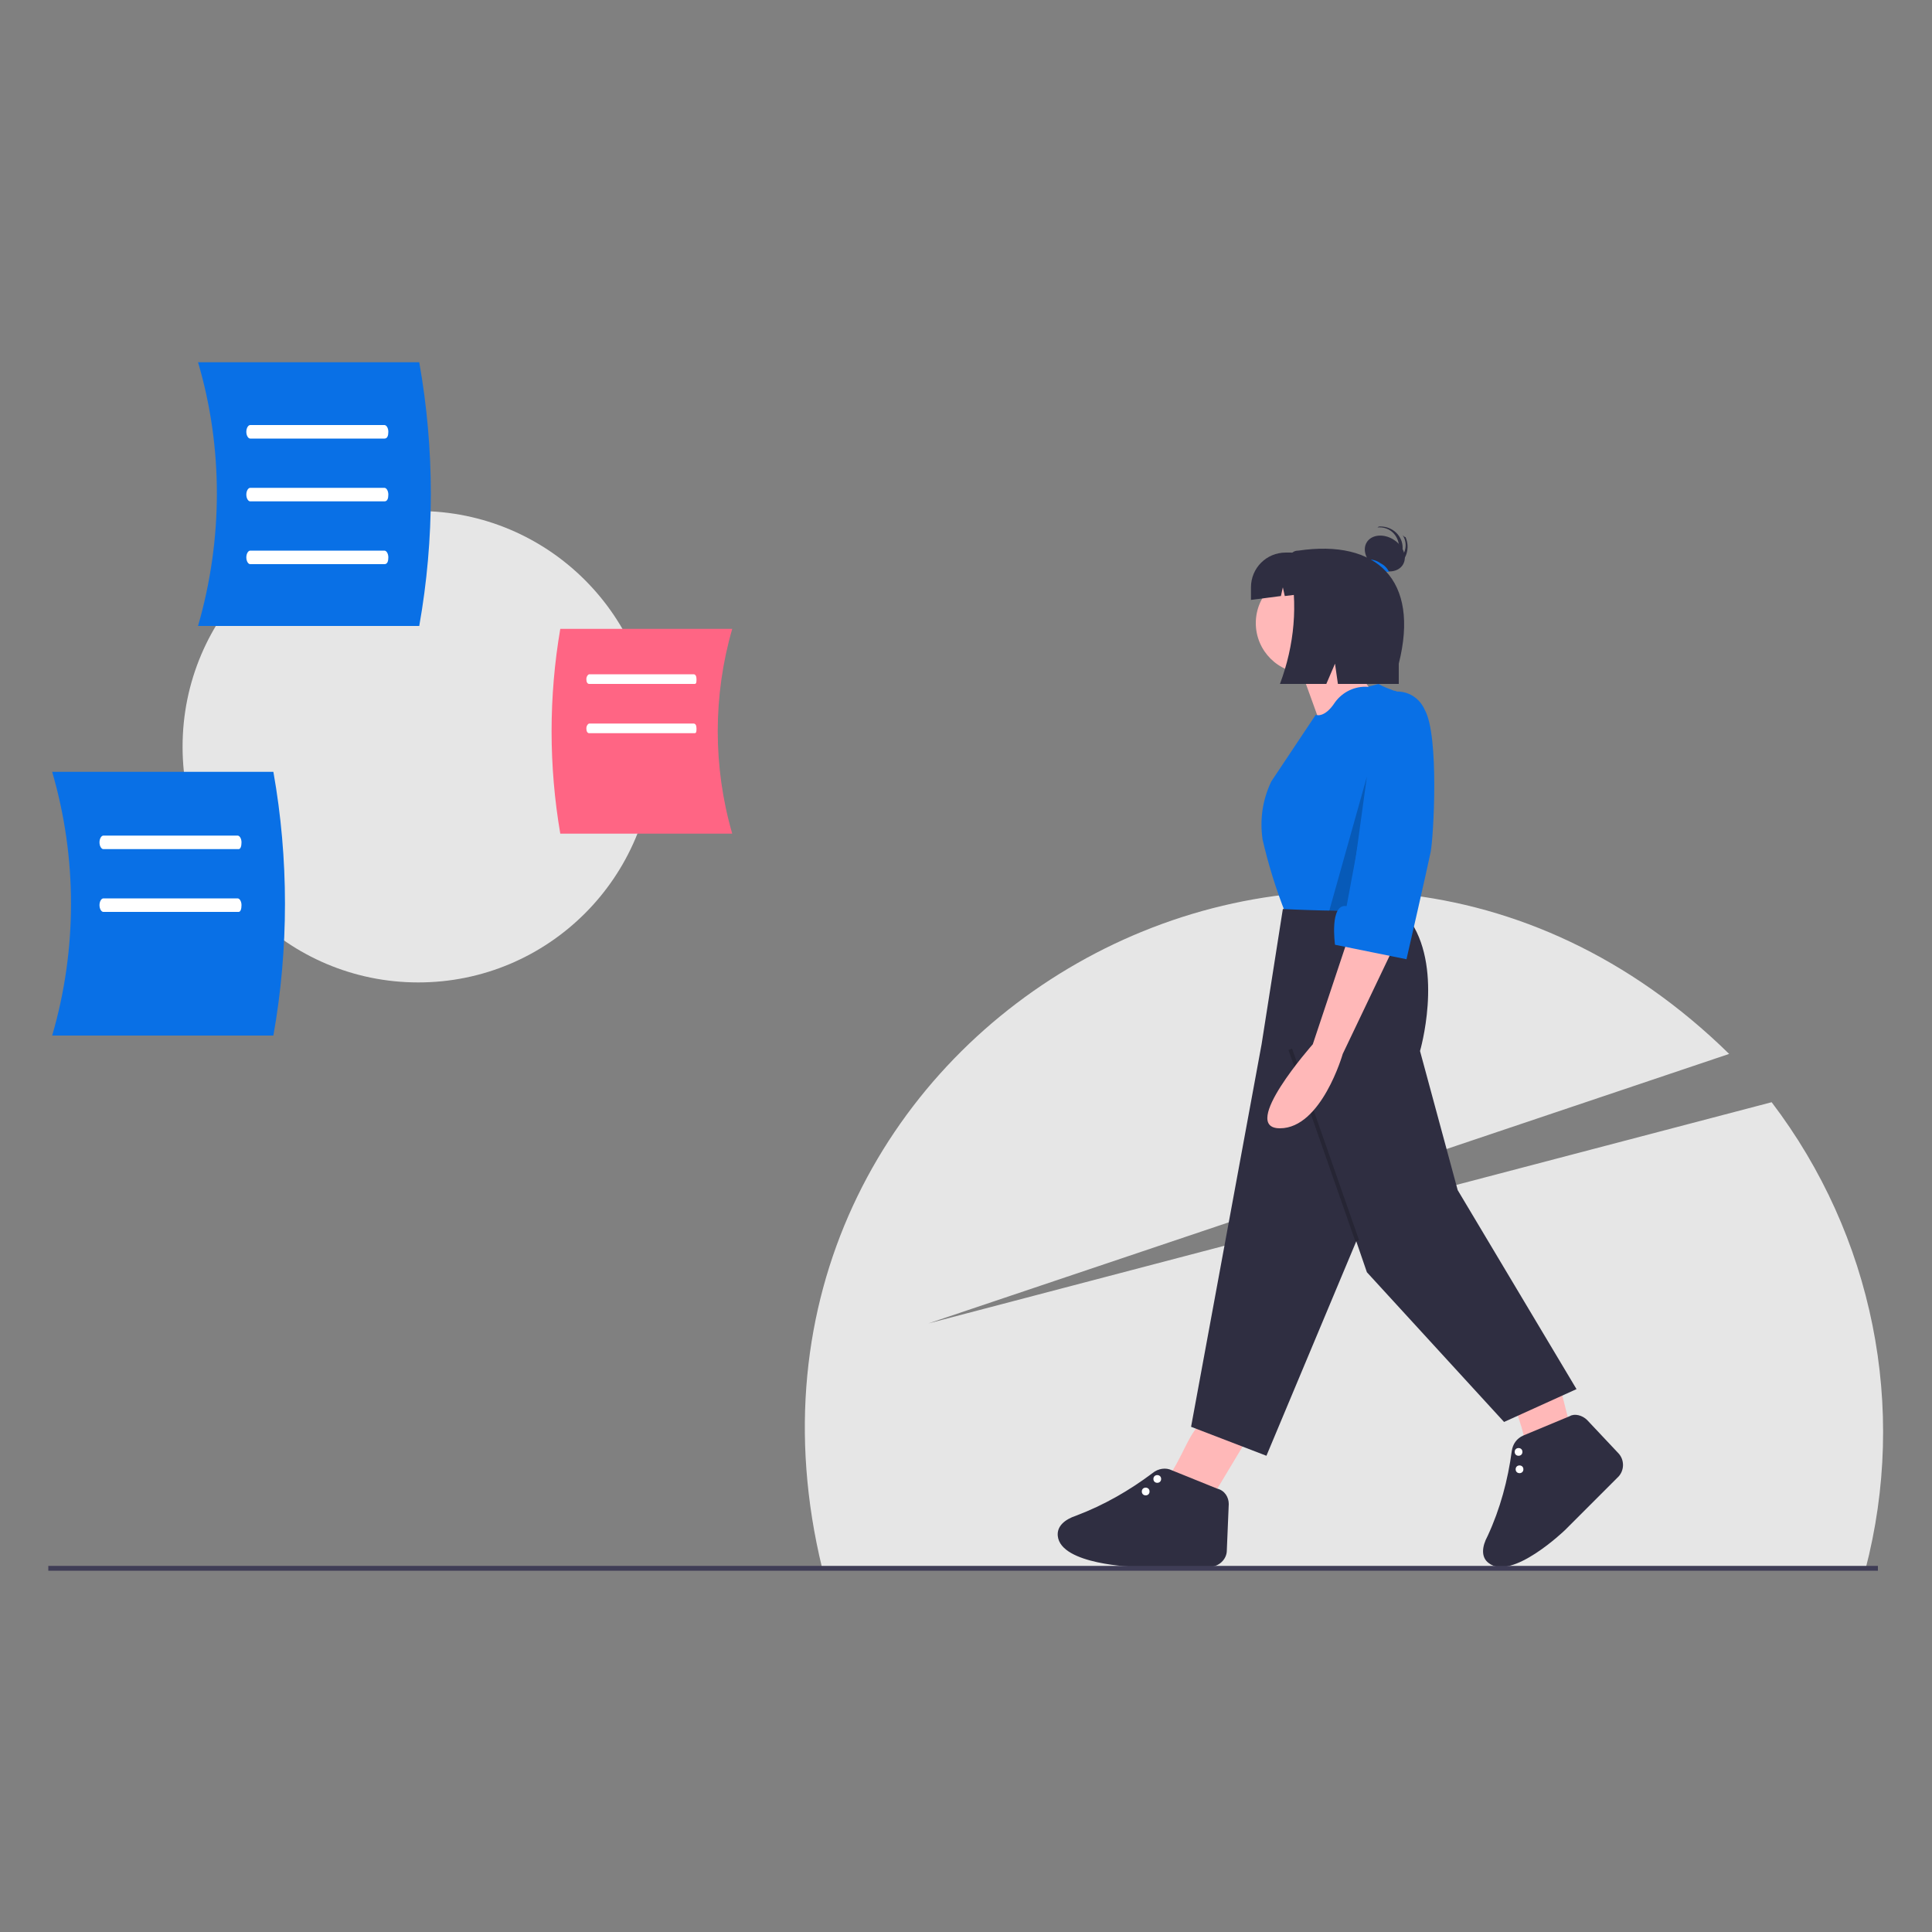<?xml version="1.0" encoding="utf-8"?>
<!-- Generator: Adobe Illustrator 24.1.2, SVG Export Plug-In . SVG Version: 6.00 Build 0)  -->
<svg version="1.1" id="圖層_1" xmlns="http://www.w3.org/2000/svg" xmlns:xlink="http://www.w3.org/1999/xlink" x="0px" y="0px"
	 viewBox="0 0 200 200" style="enable-background:new 0 0 200 200;" xml:space="preserve">
<rect x="0" y="0" width="200" height="200" fill="#808080" stroke="none"/>
<style type="text/css">
	.st0{fill:#E6E6E6;}
	.st1{fill:#FF6584;}
	.st2{fill:#FFFFFF;}
	.st3{fill:#0970E6;}
	.st4{fill:#FFB8B8;}
	.st5{fill:#2F2E41;}
	.st6{opacity:0.2;enable-background:new    ;}
	.st7{fill:#3F3D56;}
</style>
<g transform="translate(0 0.001)">
	<path class="st0" d="M193.1,162.5c4.4-16.8,0.8-34.6-9.7-48.4L96.1,137l82.9-27.9c-41.2-40.4-107.4-2.4-93.9,53.2L193.1,162.5z"/>
	<circle class="st0" cx="43.3" cy="77.3" r="24.4"/>
	<path class="st1" d="M75.8,86.3H58c-1.2-7-1.2-14.2,0-21.2h17.8C73.8,72,73.8,79.4,75.8,86.3z"/>
	<path class="st2" d="M71.9,70.8H61c-0.2,0-0.3-0.2-0.3-0.5s0.2-0.5,0.3-0.5h10.8c0.2,0,0.3,0.2,0.3,0.5S72.1,70.8,71.9,70.8z"/>
	<path class="st2" d="M71.9,75.9H61c-0.2,0-0.3-0.2-0.3-0.5s0.2-0.5,0.3-0.5h10.8c0.2,0,0.3,0.2,0.3,0.5S72.1,75.9,71.9,75.9z"/>
	<path class="st3" d="M20.5,64.8h22.9c1.6-9,1.6-18.3,0-27.3H20.5C23.1,46.3,23.1,55.8,20.5,64.8z"/>
	<path class="st2" d="M39.8,45.4H25.9c-0.2,0-0.4-0.3-0.4-0.7s0.2-0.7,0.4-0.7h13.9c0.2,0,0.4,0.3,0.4,0.7S40.1,45.4,39.8,45.4z"/>
	<path class="st2" d="M39.8,51.9H25.9c-0.2,0-0.4-0.3-0.4-0.7s0.2-0.7,0.4-0.7h13.9c0.2,0,0.4,0.3,0.4,0.7S40.1,51.9,39.8,51.9z"/>
	<path class="st2" d="M39.8,58.4H25.9c-0.2,0-0.4-0.3-0.4-0.7s0.2-0.7,0.4-0.7h13.9c0.2,0,0.4,0.3,0.4,0.7S40.1,58.4,39.8,58.4z"/>
	<path class="st3" d="M5.4,107.2h22.9c1.6-9,1.6-18.3,0-27.3H5.4C8,88.8,8,98.3,5.4,107.2z"/>
	<path class="st2" d="M24.7,87.9H10.7c-0.2,0-0.4-0.3-0.4-0.7s0.2-0.7,0.4-0.7h13.9c0.2,0,0.4,0.3,0.4,0.7S24.9,87.9,24.7,87.9z"/>
	<path class="st2" d="M24.7,94.4H10.7c-0.2,0-0.4-0.3-0.4-0.7s0.2-0.7,0.4-0.7h13.9c0.2,0,0.4,0.3,0.4,0.7S24.9,94.4,24.7,94.4z"/>
	<path class="st4" d="M125.6,154.8l3.3-5.5l-4.7-1.9l-0.4,0.5c-1.1,1.4-2,4.3-3.3,5.4"/>
	<path class="st5" d="M127.2,155.7l-0.2,4.8c0,0.9-0.8,1.7-1.8,1.7l-3.6,0h-4.1c0,0-7.7-0.2-8-3.2c-0.1-1,0.7-1.7,1.9-2.1
		c2.9-1.1,5.5-2.6,7.9-4.4c0.6-0.5,1.4-0.6,2-0.3l4.7,1.9C126.8,154.3,127.2,155,127.2,155.7L127.2,155.7z"/>
	<circle class="st2" cx="118.6" cy="154.4" r="0.4"/>
	<circle class="st2" cx="119.8" cy="153.1" r="0.4"/>
	<path class="st4" d="M162.5,147.5l-1.6-6.3l-4.6,2l0.1,0.7c0.2,1.7,1.6,4.4,1.5,6.2"/>
	<path class="st5" d="M164.3,147l3.2,3.4c0.7,0.7,0.7,1.9-0.1,2.6l-2.5,2.5l-2.9,2.9c0,0-5.5,5.3-7.9,3.4c-0.8-0.6-0.7-1.7-0.1-2.8
		c1.3-2.8,2.1-5.8,2.5-8.8c0.1-0.7,0.5-1.3,1.2-1.6l4.8-2C163,146.3,163.8,146.5,164.3,147z"/>
	<circle class="st2" cx="157.3" cy="152.1" r="0.4"/>
	<circle class="st2" cx="157.2" cy="150.3" r="0.4"/>
	<path class="st4" d="M134.5,68.9l2.1,5.8l5.4-3.2c0,0-2.8-3.4-2.6-5.2L134.5,68.9z"/>
	<circle class="st4" cx="135.2" cy="64.5" r="5.2"/>
	<path class="st3" d="M142.7,70.8l-1.1,0.3c-1.3-0.1-2.6,0.5-3.4,1.6c-1.1,1.7-2,1.3-2,1.3l-4.6,6.9c-0.9,1.9-1.2,3.9-0.9,6
		c0.6,2.6,1.4,5.2,2.4,7.7c0,0,12,1.1,12.3,0.6s0-4.3,0-4.3l1.5-16.6c0,0-1.7-2.8-2.6-2.8C143.8,71.3,143.2,71.1,142.7,70.8z"/>
	<path class="st5" d="M146.5,93.9c-1.5-0.1-3,0-4.5,0.2c-1.3,0.4-9.2,0-9.2,0l-2.2,14l-7.3,39.6l7.8,3l9.3-22.2l1.1,3.2l14.2,15.5
		l7.5-3.4l-12.3-20.6l-3.9-14.4c0,0,2.4-8.2-0.9-13.3L146.5,93.9z"/>
	
		<rect x="136.8" y="108.1" transform="matrix(0.944 -0.33 0.33 0.944 -31.433 51.783)" class="st6" width="0.4" height="21"/>
	<path class="st5" d="M144.8,56.3c-0.2-1.1-1.1-1.8-2.2-1.7l0,0c0.1-0.1,0.2-0.1,0.3-0.1c1.3,0,2.3,1,2.3,2.2c0,0.8-0.4,1.6-1.2,2
		C144.8,58.1,145.1,57.2,144.8,56.3z"/>
	<path class="st5" d="M144.6,58.1c0.9-0.6,1.2-1.8,0.6-2.7c0,0,0,0,0,0c0.1,0.1,0.2,0.2,0.3,0.2c0.5,1.1,0.1,2.5-1,3
		c-0.8,0.4-1.7,0.3-2.3-0.2C142.9,58.9,143.9,58.7,144.6,58.1z"/>
	<ellipse transform="matrix(0.532 -0.847 0.847 0.532 18.587 148.19)" class="st5" cx="143.3" cy="57.3" rx="1.7" ry="2.2"/>
	<path class="st3" d="M141.5,57.9c0.5,0,1,0.1,1.4,0.4c0.4,0.2,0.7,0.5,0.9,0.9c-0.5,0-1-0.1-1.4-0.4
		C142,58.5,141.7,58.2,141.5,57.9z"/>
	<path class="st5" d="M134.4,57L134.4,57c-0.8,0-1,0.7-0.9,1.4c0.9,4.1,0.5,8.4-1,12.4h4.8l0.9-2.1l0.3,2.1h6.3v-2.1
		C147,60,142.5,55.8,134.4,57z"/>
	<path class="st5" d="M133.6,57.2h-0.5c-2,0-3.6,1.6-3.6,3.6v1.3l3.1-0.4l0.2-0.9l0.2,0.9l4.1-0.5v-0.3
		C137.2,58.8,135.6,57.2,133.6,57.2z"/>
	<path class="st6" d="M141.5,80.4l-1.9,13.8l-2,0.1L141.5,80.4z"/>
	<path class="st4" d="M139.6,97l-3.7,11.1c0,0-7.7,8.7-3.4,8.7s6.5-7.7,6.5-7.7l5.3-11.1L139.6,97z"/>
	<path class="st3" d="M143.5,71.8c1.6-0.6,3.3,0.1,4,1.7c1.5,2.7,0.9,13.2,0.6,14.7s-2.5,11.1-2.5,11.1l-7.4-1.5c0,0-0.6-4.3,1.2-4
		L143.5,71.8z"/>
	<rect x="5" y="162.1" class="st7" width="189.4" height="0.5"/>
</g>
</svg>

